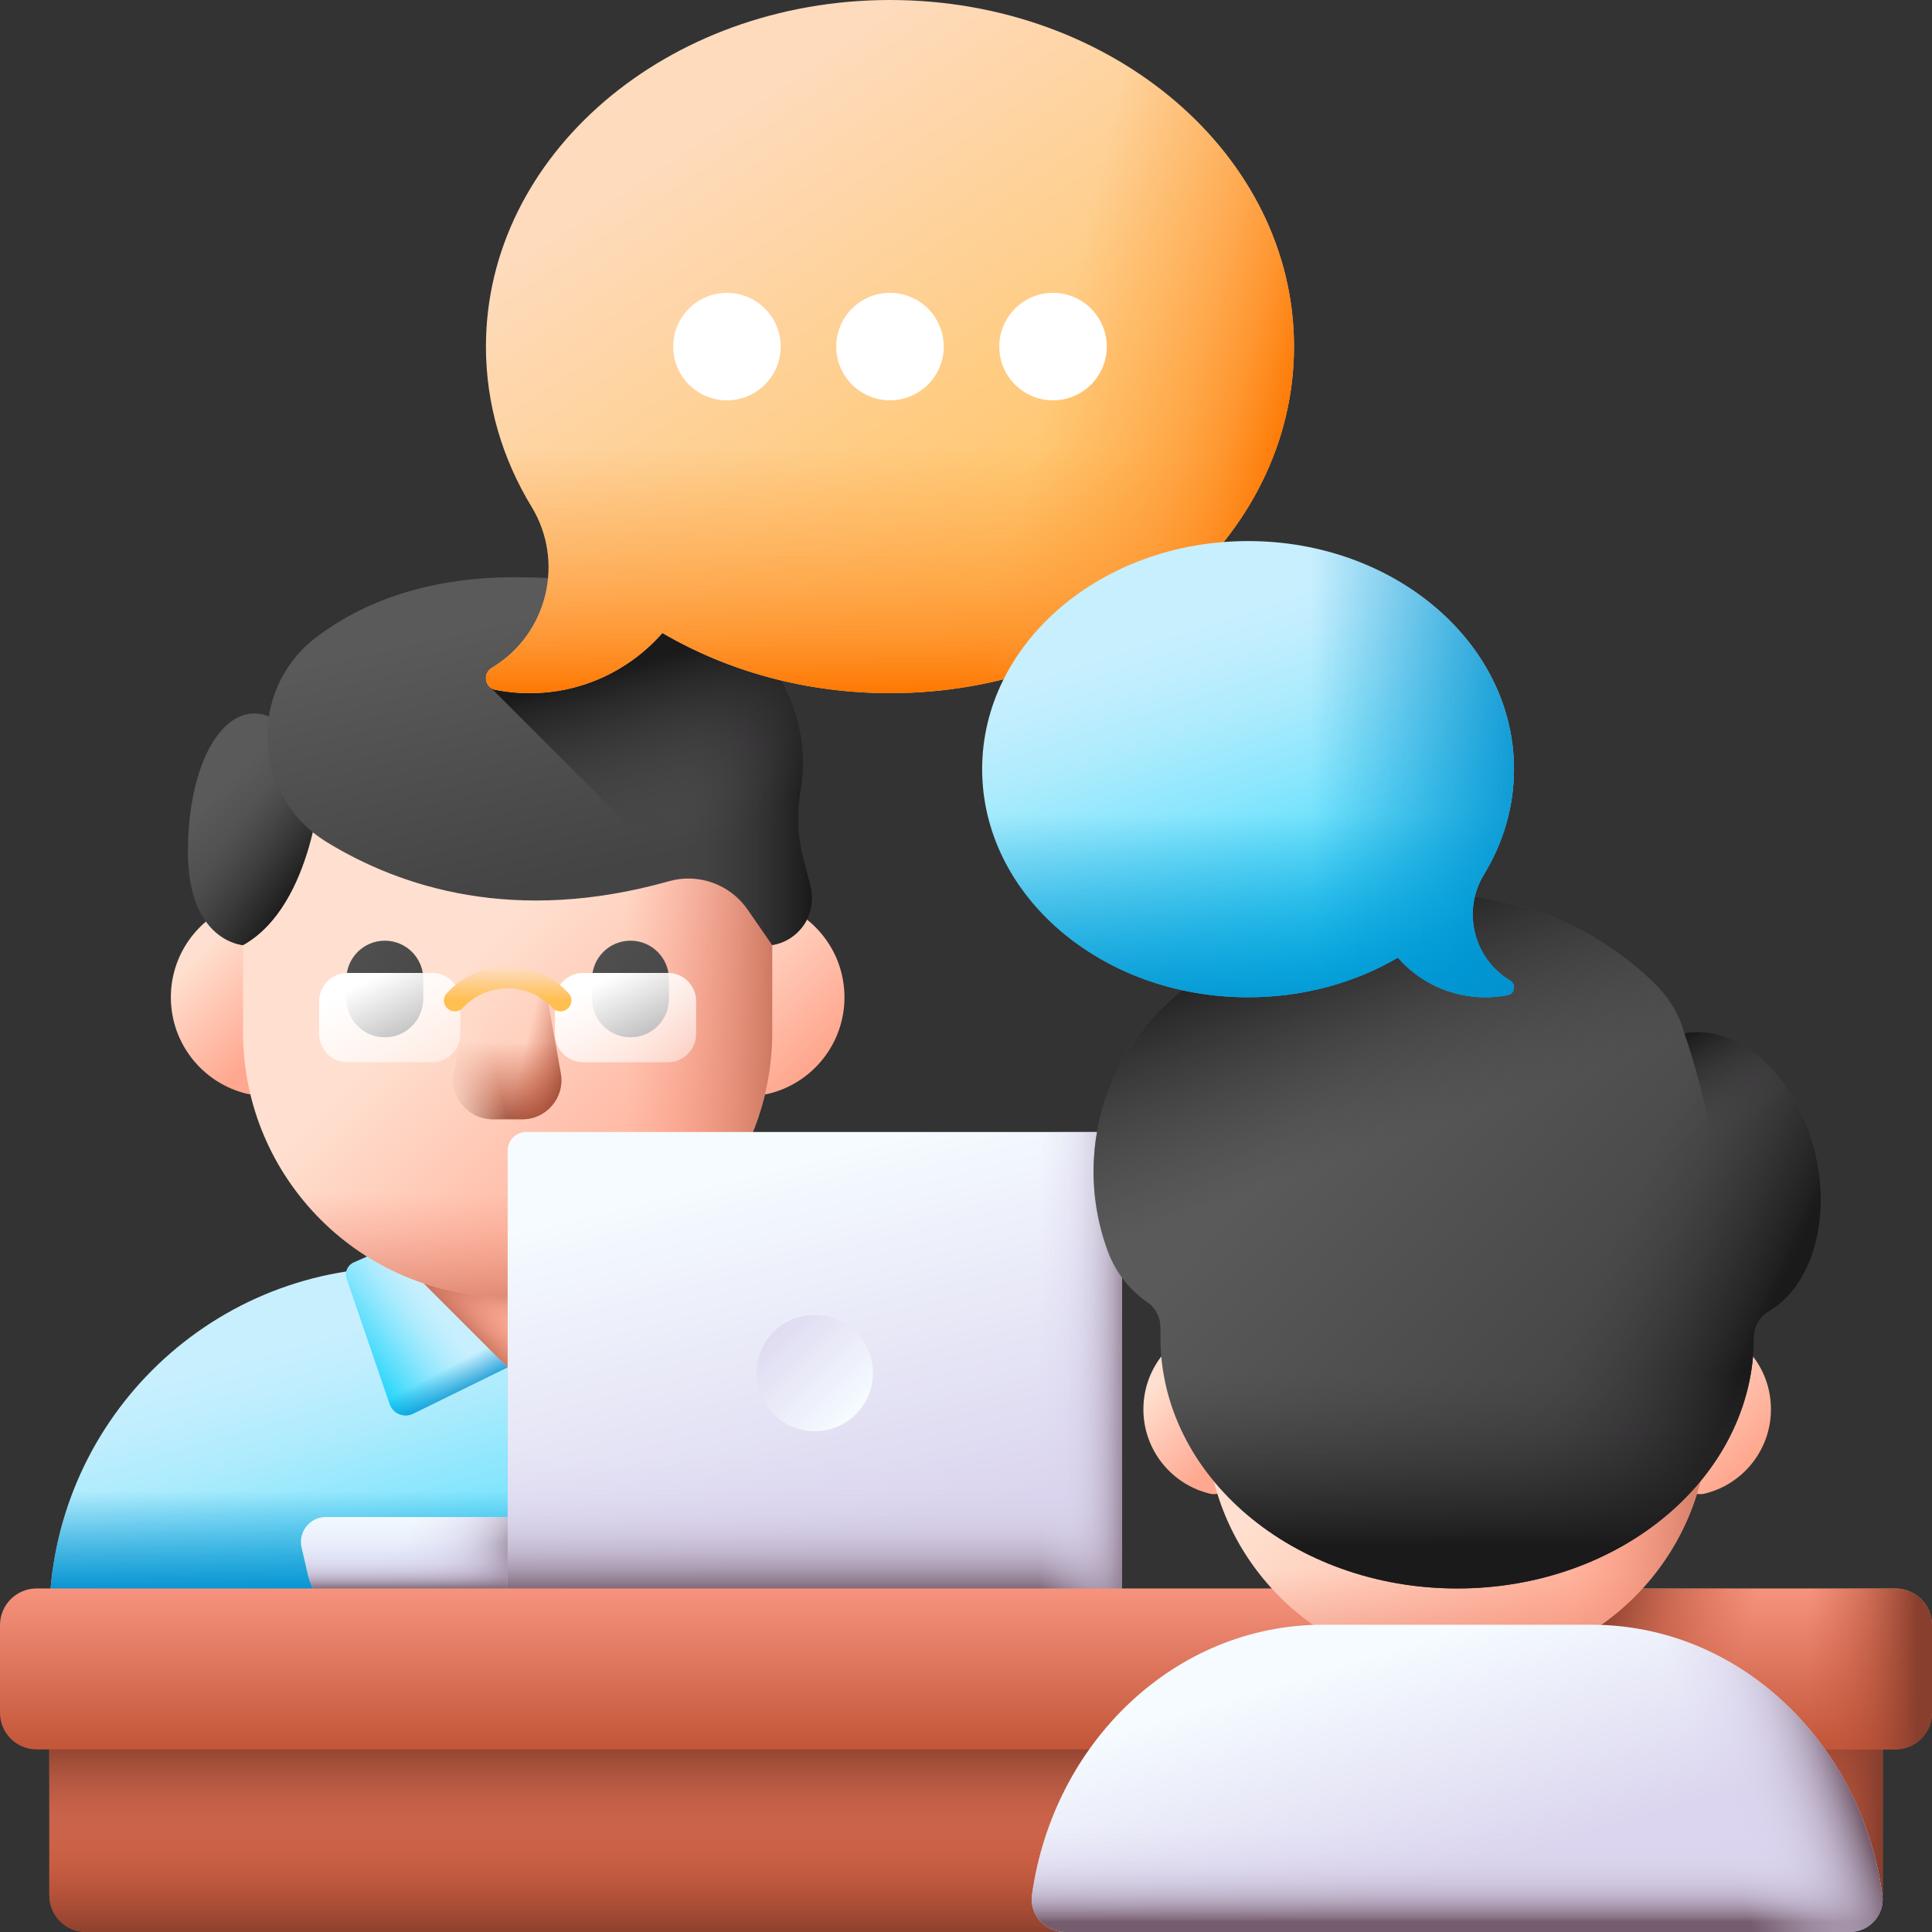 <svg xmlns="http://www.w3.org/2000/svg" xmlns:xlink="http://www.w3.org/1999/xlink" id="Layer_1" viewBox="0 0 512 512"><rect x="0" y="0" width="512" height="512" fill="#333333" stroke="none"/><linearGradient id="lg1"><stop offset="0" stop-color="#c8effe"></stop><stop offset=".103" stop-color="#c0eefe"></stop><stop offset=".258" stop-color="#abebfd"></stop><stop offset=".446" stop-color="#89e6fd"></stop><stop offset=".661" stop-color="#5adefc"></stop><stop offset=".894" stop-color="#1ed5fb"></stop><stop offset="1" stop-color="#01d0fb"></stop></linearGradient><linearGradient id="SVGID_1_" gradientUnits="userSpaceOnUse" x1="112.535" x2="142.641" xlink:href="#lg1" y1="345.37" y2="451.745"></linearGradient><linearGradient id="SVGID_00000024719981069373629730000002747392267415560833_" gradientUnits="userSpaceOnUse" x1="134.536" x2="134.536" y1="395.158" y2="422.625"><stop offset="0" stop-color="#0290cf" stop-opacity="0"></stop><stop offset="1" stop-color="#0290cf"></stop></linearGradient><linearGradient id="lg2"><stop offset="0" stop-color="#0290cf" stop-opacity="0"></stop><stop offset=".872" stop-color="#0290cf" stop-opacity=".872"></stop><stop offset="1" stop-color="#0290cf"></stop></linearGradient><linearGradient id="SVGID_00000062876670737401623300000017968887869256899222_" gradientUnits="userSpaceOnUse" x1="218.003" x2="259.65" xlink:href="#lg2" y1="381.35" y2="372.318"></linearGradient><linearGradient id="SVGID_00000057120674796460566430000011259034463845764030_" gradientUnits="userSpaceOnUse" x1="171.228" x2="100.98" xlink:href="#lg2" y1="392.916" y2="359.297"></linearGradient><linearGradient id="lg3"><stop offset="0" stop-color="#ffdfcf"></stop><stop offset="1" stop-color="#ffa78f"></stop></linearGradient><linearGradient id="SVGID_00000014609926677729601100000000629957105067865222_" gradientUnits="userSpaceOnUse" x1="131.811" x2="142.725" xlink:href="#lg3" y1="329.095" y2="359.954"></linearGradient><linearGradient id="lg4"><stop offset="0" stop-color="#f89580" stop-opacity="0"></stop><stop offset=".27" stop-color="#f08f7a" stop-opacity=".271"></stop><stop offset=".695" stop-color="#d97f69" stop-opacity=".696"></stop><stop offset=".997" stop-color="#c5715a"></stop></linearGradient><linearGradient id="SVGID_00000039833247971159815840000010807225009464245423_" gradientUnits="userSpaceOnUse" x1="134.536" x2="134.536" xlink:href="#lg4" y1="353.687" y2="340.892"></linearGradient><linearGradient id="SVGID_00000168079004130977606840000009229898238198600833_" gradientUnits="userSpaceOnUse" x1="131.311" x2="121.339" xlink:href="#lg4" y1="341.047" y2="350.831"></linearGradient><linearGradient id="SVGID_00000036970498148836608880000010293745005994713743_" gradientUnits="userSpaceOnUse" x1="115.987" x2="93.032" xlink:href="#lg1" y1="347.049" y2="363.984"></linearGradient><linearGradient id="SVGID_00000066500000939804023610000002411196721146743472_" gradientUnits="userSpaceOnUse" x1="116.823" x2="121.213" xlink:href="#lg2" y1="363.321" y2="371.726"></linearGradient><linearGradient id="SVGID_00000172433468629573072550000007226326951867886233_" gradientUnits="userSpaceOnUse" x1="152.038" x2="173.301" xlink:href="#lg1" y1="346.144" y2="362.702"></linearGradient><linearGradient id="SVGID_00000183943191711753531390000016165040270257192125_" gradientUnits="userSpaceOnUse" x1="151.951" x2="148.439" xlink:href="#lg2" y1="363.33" y2="371.108"></linearGradient><linearGradient id="SVGID_00000094594183498738919960000014509165205498659216_" gradientUnits="userSpaceOnUse" x1="53.017" x2="74.165" xlink:href="#lg3" y1="252.92" y2="274.069"></linearGradient><linearGradient id="SVGID_00000084516595564483793010000014695704880870859943_" gradientUnits="userSpaceOnUse" x1="189.302" x2="218.897" xlink:href="#lg3" y1="248.903" y2="278.497"></linearGradient><linearGradient id="SVGID_00000148633448373643041400000016501846613920274611_" gradientUnits="userSpaceOnUse" x1="129.543" x2="195.087" xlink:href="#lg3" y1="250.623" y2="316.167"></linearGradient><linearGradient id="SVGID_00000059293454033476662160000013329306687005475468_" gradientUnits="userSpaceOnUse" x1="166.064" x2="207.816" xlink:href="#lg4" y1="255.616" y2="255.616"></linearGradient><linearGradient id="SVGID_00000078739600458190884200000018009590730441417621_" gradientUnits="userSpaceOnUse" x1="134.536" x2="134.536" xlink:href="#lg4" y1="316.108" y2="352.95"></linearGradient><linearGradient id="lg5"><stop offset="0" stop-color="#5a5a5a"></stop><stop offset="1" stop-color="#444"></stop></linearGradient><linearGradient id="SVGID_00000066484724954435680750000015523761908134442400_" gradientUnits="userSpaceOnUse" x1="67.427" x2="117.66" xlink:href="#lg5" y1="238.17" y2="272.947"></linearGradient><linearGradient id="SVGID_00000059294449314722687820000008531789115683516604_" gradientUnits="userSpaceOnUse" x1="132.531" x2="182.764" xlink:href="#lg5" y1="238.17" y2="272.947"></linearGradient><linearGradient id="lg6"><stop offset="0" stop-color="#c4573a" stop-opacity="0"></stop><stop offset=".234" stop-color="#be5539" stop-opacity=".234"></stop><stop offset=".545" stop-color="#ad4e35" stop-opacity=".545"></stop><stop offset=".898" stop-color="#914330" stop-opacity=".898"></stop><stop offset="1" stop-color="#883f2e"></stop></linearGradient><linearGradient id="SVGID_00000093863713449993924970000005643486012060976279_" gradientUnits="userSpaceOnUse" x1="134.536" x2="134.536" xlink:href="#lg6" y1="276.089" y2="300.458"></linearGradient><linearGradient id="SVGID_00000101821149618376783540000018144911973068744838_" gradientUnits="userSpaceOnUse" x1="138.742" x2="153.121" xlink:href="#lg6" y1="279.001" y2="282.498"></linearGradient><linearGradient id="SVGID_00000055699696165511946700000016957778494723601826_" gradientTransform="matrix(-1 0 0 1 512 0)" gradientUnits="userSpaceOnUse" x1="381.669" x2="396.048" y1="279.001" y2="282.498"><stop offset="0" stop-color="#ffddcd" stop-opacity="0"></stop><stop offset=".997" stop-color="#ffddcd"></stop></linearGradient><linearGradient id="SVGID_00000038387955016675239190000005844382917197844126_" gradientUnits="userSpaceOnUse" x1="57.263" x2="76.172" xlink:href="#lg5" y1="210.472" y2="229.792"></linearGradient><linearGradient id="lg7"><stop offset="0" stop-color="#433f43" stop-opacity="0"></stop><stop offset="1" stop-color="#1a1a1a"></stop></linearGradient><linearGradient id="SVGID_00000017486485308902376150000003813388012439992476_" gradientUnits="userSpaceOnUse" x1="63.887" x2="82.384" xlink:href="#lg7" y1="218.044" y2="231.198"></linearGradient><linearGradient id="SVGID_00000040544130608777596860000012541997138460764077_" gradientUnits="userSpaceOnUse" x1="134.142" x2="149.762" xlink:href="#lg5" y1="163.811" y2="233.28"></linearGradient><linearGradient id="SVGID_00000058548922935218119430000008651536049313680017_" gradientUnits="userSpaceOnUse" x1="180.929" x2="214.726" xlink:href="#lg7" y1="201.733" y2="201.733"></linearGradient><linearGradient id="lg8"><stop offset="0" stop-color="#fff" stop-opacity="0"></stop><stop offset="1" stop-color="#fff"></stop></linearGradient><linearGradient id="SVGID_00000124851049573324002380000000810497360206396078_" gradientUnits="userSpaceOnUse" x1="121.574" x2="98.344" xlink:href="#lg8" y1="307.301" y2="259.476"></linearGradient><linearGradient id="SVGID_00000050659514744576019350000015032257218697447553_" gradientUnits="userSpaceOnUse" x1="184.055" x2="160.825" xlink:href="#lg8" y1="307.301" y2="259.476"></linearGradient><linearGradient id="lg9"><stop offset="0" stop-color="#fedbbd"></stop><stop offset="1" stop-color="#ffbf51"></stop></linearGradient><linearGradient id="SVGID_00000167376199157695033890000000751775103253592757_" gradientUnits="userSpaceOnUse" x1="134.536" x2="134.536" xlink:href="#lg9" y1="256.829" y2="265.054"></linearGradient><linearGradient id="SVGID_00000086651973178274855780000001298033469659345849_" gradientUnits="userSpaceOnUse" x1="151.44" x2="151.44" y1="401.455" y2="422.847"><stop offset="0" stop-color="#f3faff"></stop><stop offset="1" stop-color="#d5daf3"></stop></linearGradient><linearGradient id="lg10"><stop offset="0" stop-color="#dbd5ef" stop-opacity="0"></stop><stop offset=".259" stop-color="#d9d2ec" stop-opacity=".259"></stop><stop offset=".429" stop-color="#d2cae3" stop-opacity=".43"></stop><stop offset=".575" stop-color="#c6bcd4" stop-opacity=".575"></stop><stop offset=".707" stop-color="#b6a9bf" stop-opacity=".707"></stop><stop offset=".828" stop-color="#a08fa4" stop-opacity=".828"></stop><stop offset=".942" stop-color="#867082" stop-opacity=".942"></stop><stop offset="1" stop-color="#765d6e"></stop></linearGradient><linearGradient id="SVGID_00000008129200750785695030000000676212299118624424_" gradientUnits="userSpaceOnUse" x1="116.775" x2="141.488" xlink:href="#lg10" y1="391.608" y2="406.816"></linearGradient><linearGradient id="SVGID_00000122690751735521295000000017680782381058691511_" gradientUnits="userSpaceOnUse" x1="151.44" x2="151.44" xlink:href="#lg10" y1="409.059" y2="421.416"></linearGradient><linearGradient id="SVGID_00000120545325589195426600000017932261953825520264_" gradientUnits="userSpaceOnUse" x1="198.211" x2="217.221" xlink:href="#lg10" y1="417.892" y2="426.684"></linearGradient><linearGradient id="lg11"><stop offset="0" stop-color="#f5fbff"></stop><stop offset="1" stop-color="#dbd5ef"></stop></linearGradient><linearGradient id="SVGID_00000036231990852499162460000000409724154399700372_" gradientUnits="userSpaceOnUse" x1="202.525" x2="226.763" xlink:href="#lg11" y1="309.889" y2="407.552"></linearGradient><linearGradient id="SVGID_00000066475383099633747280000018035055718920666810_" gradientUnits="userSpaceOnUse" x1="215.925" x2="215.925" xlink:href="#lg10" y1="386.248" y2="421.92"></linearGradient><linearGradient id="SVGID_00000166662165869580949520000010260158537690979726_" gradientUnits="userSpaceOnUse" x1="275.535" x2="300.337" xlink:href="#lg10" y1="363.883" y2="363.883"></linearGradient><linearGradient id="SVGID_00000064354873386947892700000003023008316883442358_" gradientUnits="userSpaceOnUse" x1="226.198" x2="201.064" xlink:href="#lg11" y1="374.156" y2="349.022"></linearGradient><linearGradient id="lg12"><stop offset="0" stop-color="#f89580"></stop><stop offset="1" stop-color="#c4573a"></stop></linearGradient><linearGradient id="SVGID_00000107551057343534595070000005243179784436015489_" gradientUnits="userSpaceOnUse" x1="256" x2="256" xlink:href="#lg12" y1="446.629" y2="510.077"></linearGradient><linearGradient id="lg13"><stop offset="0" stop-color="#c4573a" stop-opacity="0"></stop><stop offset=".235" stop-color="#be5539" stop-opacity=".235"></stop><stop offset=".539" stop-color="#ae4e35" stop-opacity=".539"></stop><stop offset=".879" stop-color="#934330" stop-opacity=".879"></stop><stop offset="1" stop-color="#883f2e"></stop></linearGradient><linearGradient id="SVGID_00000163757033326884285860000012040286355624127921_" gradientUnits="userSpaceOnUse" x1="256" x2="256" xlink:href="#lg13" y1="481.771" y2="513.341"></linearGradient><linearGradient id="SVGID_00000103227105847429711350000012279922428614649012_" gradientUnits="userSpaceOnUse" x1="256" x2="256" xlink:href="#lg13" y1="498.881" y2="461.096"></linearGradient><linearGradient id="SVGID_00000073700042246489099510000007587109645823604104_" gradientUnits="userSpaceOnUse" x1="470.149" x2="498.096" xlink:href="#lg13" y1="480.365" y2="480.365"></linearGradient><linearGradient id="SVGID_00000151516257136460134600000008137906499056373651_" gradientUnits="userSpaceOnUse" x1="256" x2="256" xlink:href="#lg12" y1="419.544" y2="462.316"></linearGradient><linearGradient id="SVGID_00000098936092794809571700000004579834123264436354_" gradientUnits="userSpaceOnUse" x1="479.455" x2="508.034" xlink:href="#lg13" y1="442.287" y2="442.287"></linearGradient><linearGradient id="SVGID_00000044165286149551515020000001996928204914764186_" gradientUnits="userSpaceOnUse" x1="459.282" x2="422.926" xlink:href="#lg13" y1="442.727" y2="430.608"></linearGradient><linearGradient id="SVGID_00000165199216541907456660000011358845149386454171_" gradientUnits="userSpaceOnUse" x1="309.78" x2="328.281" xlink:href="#lg3" y1="363.525" y2="382.025"></linearGradient><linearGradient id="SVGID_00000083776057300115761860000007658717456421127602_" gradientUnits="userSpaceOnUse" x1="439.146" x2="465.035" xlink:href="#lg3" y1="360.01" y2="385.899"></linearGradient><linearGradient id="SVGID_00000048477591803902594400000006497660515589945517_" gradientUnits="userSpaceOnUse" x1="381.426" x2="443.618" xlink:href="#lg3" y1="354.312" y2="416.504"></linearGradient><linearGradient id="SVGID_00000013178037536896893970000012271757852580414090_" gradientUnits="userSpaceOnUse" x1="416.079" x2="455.697" xlink:href="#lg4" y1="359.05" y2="359.05"></linearGradient><linearGradient id="SVGID_00000064312104982484680270000001638057220403941813_" gradientUnits="userSpaceOnUse" x1="386.164" x2="386.164" xlink:href="#lg4" y1="416.449" y2="451.407"></linearGradient><linearGradient id="SVGID_00000005256156890042942850000003878327755530076330_" gradientUnits="userSpaceOnUse" x1="366.857" x2="384.816" xlink:href="#lg11" y1="437.737" y2="497.187"></linearGradient><linearGradient id="SVGID_00000010999850814561517840000013731567995299415474_" gradientUnits="userSpaceOnUse" x1="386.164" x2="386.164" xlink:href="#lg10" y1="484.571" y2="509.342"></linearGradient><linearGradient id="SVGID_00000016760276156625040790000003008665380557569678_" gradientUnits="userSpaceOnUse" x1="450.345" x2="485.024" xlink:href="#lg10" y1="467.353" y2="456.206"></linearGradient><linearGradient id="SVGID_00000147196736787319530120000016705858115159278481_" gradientUnits="userSpaceOnUse" x1="348.413" x2="429.68" xlink:href="#lg5" y1="295.625" y2="369.051"></linearGradient><linearGradient id="SVGID_00000018223134540787865500000006793094016894519438_" gradientUnits="userSpaceOnUse" x1="380.267" x2="358.524" xlink:href="#lg7" y1="298.635" y2="238.754"></linearGradient><linearGradient id="SVGID_00000036930935880321636330000010636498615342663352_" gradientUnits="userSpaceOnUse" x1="420.502" x2="462.324" xlink:href="#lg7" y1="343.391" y2="362.401"></linearGradient><linearGradient id="SVGID_00000086680614502821530410000018385899845663992468_" gradientUnits="userSpaceOnUse" x1="456.397" x2="442.139" xlink:href="#lg7" y1="301.065" y2="277.303"></linearGradient><linearGradient id="SVGID_00000183965560646735831360000013294932166214245022_" gradientUnits="userSpaceOnUse" x1="387.924" x2="387.924" xlink:href="#lg7" y1="364.437" y2="409.748"></linearGradient><linearGradient id="SVGID_00000114039953552447069270000002378768807353002164_" gradientUnits="userSpaceOnUse" x1="179.493" x2="167.849" xlink:href="#lg7" y1="218.754" y2="175.982"></linearGradient><linearGradient id="SVGID_00000059282805633996064020000004054895151406208149_" gradientUnits="userSpaceOnUse" x1="178.828" x2="277.285" xlink:href="#lg9" y1="38.518" y2="186.203"></linearGradient><linearGradient id="lg14"><stop offset="0" stop-color="#fe9738" stop-opacity="0"></stop><stop offset=".321" stop-color="#fe9635" stop-opacity=".321"></stop><stop offset=".56" stop-color="#fe902c" stop-opacity=".56"></stop><stop offset=".772" stop-color="#fe871c" stop-opacity=".772"></stop><stop offset=".968" stop-color="#fe7905" stop-opacity=".968"></stop><stop offset="1" stop-color="#fe7701"></stop></linearGradient><linearGradient id="SVGID_00000029740429369058639190000002415535076207842706_" gradientUnits="userSpaceOnUse" x1="235.853" x2="235.853" xlink:href="#lg14" y1="119.084" y2="184.092"></linearGradient><linearGradient id="SVGID_00000139260623435071495940000006911623085732618667_" gradientUnits="userSpaceOnUse" x1="278.08" x2="341.204" xlink:href="#lg14" y1="101.806" y2="116.694"></linearGradient><linearGradient id="SVGID_00000129181606150170579250000014479700175985738125_" gradientUnits="userSpaceOnUse" x1="317.833" x2="351.479" xlink:href="#lg1" y1="164.348" y2="267.208"></linearGradient><linearGradient id="SVGID_00000080921389603867023430000014823279540009384370_" gradientUnits="userSpaceOnUse" x1="330.751" x2="330.751" xlink:href="#lg2" y1="215.743" y2="272.752"></linearGradient><linearGradient id="SVGID_00000111872317307277100470000012453654351995493815_" gradientUnits="userSpaceOnUse" x1="347.179" x2="410.72" xlink:href="#lg2" y1="203.838" y2="203.838"></linearGradient><g><g><g><g><path d="m256 428.939c0 2.66-1.078 5.072-2.823 6.816-1.745 1.745-4.156 2.823-6.816 2.823h-34.238-155.174-34.237c-5.321 0-9.639-4.312-9.639-9.639 0-25.706 10.421-48.977 27.265-65.827 16.849-16.844 40.121-27.265 65.827-27.265h56.744c51.411 0 93.091 41.68 93.091 93.092z" fill="url(#SVGID_1_)"></path></g><path d="m13.073 428.939c0 5.327 4.318 9.639 9.639 9.639h34.238 155.174 34.238c2.66 0 5.072-1.078 6.816-2.823 1.745-1.745 2.823-4.156 2.823-6.816 0-17.445-4.803-33.766-13.153-47.721h-216.623c-8.348 13.956-13.152 30.276-13.152 47.721z" fill="url(#SVGID_00000024719981069373629730000002747392267415560833_)"></path><path d="m162.908 335.847h-28.372v102.731h77.587 34.238c2.66 0 5.072-1.078 6.816-2.823 1.745-1.745 2.823-4.156 2.823-6.816 0-51.412-41.68-93.092-93.092-93.092z" fill="url(#SVGID_00000062876670737401623300000017968887869256899222_)"></path><path d="m162.908 335.847h-28.372v102.731h77.587 34.238c2.66 0 5.072-1.078 6.816-2.823 1.745-1.745 2.823-4.156 2.823-6.816 0-51.412-41.68-93.092-93.092-93.092z" fill="url(#SVGID_00000057120674796460566430000011259034463845764030_)"></path><path d="m134.536 330.566h-31.811l1.172 15.783 30.639 16.028 30.639-16.028 1.172-15.783z" fill="url(#SVGID_00000014609926677729601100000000629957105067865222_)"></path><path d="m134.536 330.566h-31.811l1.172 15.783 30.639 16.028 30.639-16.028 1.172-15.783z" fill="url(#SVGID_00000039833247971159815840000010807225009464245423_)"></path><path d="m134.536 330.566h-31.811l1.172 15.783 30.639 16.028 30.639-16.028 1.172-15.783z" fill="url(#SVGID_00000168079004130977606840000009229898238198600833_)"></path><g><path d="m134.536 362.377-31.811-31.811-8.984 3.985c-1.653.733-2.471 2.608-1.884 4.319l11.39 33.204c.878 2.559 3.8 3.768 6.229 2.578z" fill="url(#SVGID_00000036970498148836608880000010293745005994713743_)"></path><path d="m134.536 362.377-31.811-31.811-8.984 3.985c-1.653.733-2.471 2.608-1.884 4.319l11.39 33.204c.878 2.559 3.8 3.768 6.229 2.578z" fill="url(#SVGID_00000066500000939804023610000002411196721146743472_)"></path><path d="m134.536 362.377 31.811-31.811 8.984 3.985c1.653.733 2.471 2.608 1.884 4.319l-11.39 33.204c-.878 2.559-3.8 3.768-6.229 2.578z" fill="url(#SVGID_00000172433468629573072550000007226326951867886233_)"></path><path d="m134.536 362.377 31.811-31.811 8.984 3.985c1.653.733 2.471 2.608 1.884 4.319l-11.39 33.204c-.878 2.559-3.8 3.768-6.229 2.578z" fill="url(#SVGID_00000183943191711753531390000016165040270257192125_)"></path></g><g><path d="m45.279 264.289c0-12.435 8.632-22.854 20.23-25.592 3.1-.732 6.064 1.666 6.064 4.851v41.481c0 3.186-2.964 5.583-6.064 4.851-11.598-2.738-20.23-13.157-20.23-25.591z" fill="url(#SVGID_00000094594183498738919960000014509165205498659216_)"></path><path d="m223.793 264.289c0-12.435-8.632-22.854-20.23-25.592-3.1-.732-6.064 1.666-6.064 4.851v41.481c0 3.186 2.964 5.583 6.064 4.851 11.599-2.738 20.23-13.157 20.23-25.591z" fill="url(#SVGID_00000084516595564483793010000014695704880870859943_)"></path></g><g><path d="m134.536 167.518c-38.726 0-70.119 31.393-70.119 70.119v35.959c0 38.726 31.394 70.119 70.119 70.119 38.726 0 70.119-31.393 70.119-70.119v-35.959c.001-38.726-31.393-70.119-70.119-70.119z" fill="url(#SVGID_00000148633448373643041400000016501846613920274611_)"></path><path d="m134.536 167.518v176.197c38.726 0 70.119-31.393 70.119-70.119v-35.959c.001-38.726-31.393-70.119-70.119-70.119z" fill="url(#SVGID_00000059293454033476662160000013329306687005475468_)"></path><path d="m65.795 287.483c6.444 32.073 34.77 56.232 68.741 56.232 33.971 0 62.297-24.159 68.741-56.232z" fill="url(#SVGID_00000078739600458190884200000018009590730441417621_)"></path><g><g><path d="m101.984 274.897c-5.628 0-10.19-4.562-10.19-10.19v-5.226c0-5.628 4.562-10.19 10.19-10.19 5.628 0 10.19 4.562 10.19 10.19v5.226c0 5.628-4.562 10.19-10.19 10.19z" fill="url(#SVGID_00000066484724954435680750000015523761908134442400_)"></path></g><g><path d="m167.088 274.897c-5.628 0-10.19-4.562-10.19-10.19v-5.226c0-5.628 4.562-10.19 10.19-10.19 5.628 0 10.19 4.562 10.19 10.19v5.226c0 5.628-4.562 10.19-10.19 10.19z" fill="url(#SVGID_00000059294449314722687820000008531789115683516604_)"></path></g></g><g><g><g><path d="m138.41 296.628h-7.747c-6.457 0-11.345-5.835-10.214-12.191l3.64-20.462c.464-2.606 2.729-4.504 5.376-4.504h10.143c2.647 0 4.913 1.898 5.376 4.504l3.64 20.462c1.131 6.357-3.758 12.191-10.214 12.191z" fill="url(#SVGID_00000093863713449993924970000005643486012060976279_)"></path><path d="m138.41 296.628h-7.747c-6.457 0-11.345-5.835-10.214-12.191l3.64-20.462c.464-2.606 2.729-4.504 5.376-4.504h10.143c2.647 0 4.913 1.898 5.376 4.504l3.64 20.462c1.131 6.357-3.758 12.191-10.214 12.191z" fill="url(#SVGID_00000101821149618376783540000018144911973068744838_)"></path><path d="m130.663 296.628h7.747c6.457 0 11.345-5.835 10.214-12.191l-3.64-20.462c-.464-2.606-2.729-4.504-5.376-4.504h-10.143c-2.647 0-4.913 1.898-5.376 4.504l-3.64 20.462c-1.131 6.357 3.757 12.191 10.214 12.191z" fill="url(#SVGID_00000055699696165511946700000016957778494723601826_)"></path></g></g></g></g><g><path d="m85.153 206.122s-1.794 33.696-20.736 44.336c0 0-14.616-.891-14.616-24.733 0-34.206 19.731-51.949 35.352-19.603z" fill="url(#SVGID_00000038387955016675239190000005844382917197844126_)"></path><path d="m85.153 206.122s-1.794 33.696-20.736 44.336c0 0-14.616-.891-14.616-24.733 0-34.206 19.731-51.949 35.352-19.603z" fill="url(#SVGID_00000017486485308902376150000003813388012439992476_)"></path><g><path d="m84.056 168.683c-18.663 13.991-17.321 42.318 2.57 54.501 19.472 11.927 49.776 21.881 90.652 10.35 7.839-2.213 16.219.8 20.855 7.498l6.523 9.425c7.319-1.23 12.013-8.466 10.153-15.65l-1.929-7.449c-1.472-5.683-1.727-11.61-.747-17.398l.069-.409c3.382-19.988-7.302-39.725-25.924-47.634-11.944-5.073-28.138-8.948-49.742-8.948-24.11-.001-40.922 7.049-52.48 15.714z" fill="url(#SVGID_00000040544130608777596860000012541997138460764077_)"></path><path d="m212.879 227.358c-1.472-5.683-1.727-11.61-.747-17.398l.069-.409c3.382-19.988-7.302-39.725-25.924-47.634-11.251-4.779-26.279-8.492-46.042-8.907v85.612c11.19.178 23.536-1.275 37.044-5.086 7.839-2.213 16.219.8 20.855 7.498l6.523 9.425c7.319-1.23 12.013-8.466 10.153-15.65z" fill="url(#SVGID_00000058548922935218119430000008651536049313680017_)"></path></g></g><g><path d="m114.522 281.503h-22.452c-4.13 0-7.477-3.348-7.477-7.477v-8.711c0-4.13 3.348-7.477 7.477-7.477h22.451c4.13 0 7.477 3.348 7.477 7.477v8.711c.001 4.13-3.347 7.477-7.476 7.477z" fill="url(#SVGID_00000124851049573324002380000000810497360206396078_)"></path><path d="m177.002 281.503h-22.451c-4.13 0-7.477-3.348-7.477-7.477v-8.711c0-4.13 3.348-7.477 7.477-7.477h22.451c4.13 0 7.477 3.348 7.477 7.477v8.711c.001 4.13-3.347 7.477-7.477 7.477z" fill="url(#SVGID_00000050659514744576019350000015032257218697447553_)"></path></g><path d="m120.541 268.027c.794 0 1.561-.32 2.093-.908 2.865-3.169 7.132-5.19 11.903-5.19 4.77 0 9.038 2.021 11.903 5.19.532.589 1.299.908 2.093.908 2.462 0 3.837-2.929 2.189-4.758-3.918-4.347-9.715-7.108-16.185-7.108s-12.266 2.761-16.185 7.108c-1.649 1.829-.273 4.758 2.189 4.758z" fill="url(#SVGID_00000167376199157695033890000000751775103253592757_)"></path></g><g><path d="m208.249 427.776h-113.618c-6.193 0-11.572-4.264-12.985-10.294l-1.72-7.343c-.971-4.143 2.174-8.109 6.429-8.109h130.17c4.255 0 7.4 3.966 6.429 8.109l-1.72 7.343c-1.413 6.03-6.791 10.294-12.985 10.294z" fill="url(#SVGID_00000086651973178274855780000001298033469659345849_)"></path><path d="m208.249 427.776h-113.618c-6.193 0-11.572-4.264-12.985-10.294l-1.72-7.343c-.971-4.143 2.174-8.109 6.429-8.109h130.17c4.255 0 7.4 3.966 6.429 8.109l-1.72 7.343c-1.413 6.03-6.791 10.294-12.985 10.294z" fill="url(#SVGID_00000008129200750785695030000000676212299118624424_)"></path><path d="m79.759 408.781c.011.447.06.901.167 1.357l1.72 7.343c1.413 6.03 6.791 10.294 12.985 10.294h113.618c6.193 0 11.572-4.264 12.985-10.294l1.72-7.343c.107-.457.156-.91.167-1.357z" fill="url(#SVGID_00000122690751735521295000000017680782381058691511_)"></path><path d="m216.525 402.029h-51.021v25.747h42.745c6.193 0 11.572-4.264 12.985-10.294l1.72-7.343c.971-4.144-2.173-8.11-6.429-8.11z" fill="url(#SVGID_00000120545325589195426600000017932261953825520264_)"></path></g><g><path d="m292.396 427.776h-152.942c-2.716 0-4.917-2.202-4.917-4.917v-117.951c0-2.716 2.202-4.917 4.917-4.917h152.943c2.716 0 4.917 2.202 4.917 4.917v117.951c0 2.715-2.202 4.917-4.918 4.917z" fill="url(#SVGID_00000036231990852499162460000000409724154399700372_)"></path><path d="m134.536 359.05v63.809c0 2.716 2.202 4.917 4.917 4.917h152.943c2.716 0 4.917-2.202 4.917-4.917v-63.809z" fill="url(#SVGID_00000066475383099633747280000018035055718920666810_)"></path><path d="m292.396 299.99h-82.878v127.786h82.878c2.716 0 4.917-2.202 4.917-4.917v-117.952c.001-2.715-2.201-4.917-4.917-4.917z" fill="url(#SVGID_00000166662165869580949520000010260158537690979726_)"></path></g><circle cx="215.925" cy="363.883" fill="url(#SVGID_00000064354873386947892700000003023008316883442358_)" r="15.412"></circle><g><path d="m498.93 448.73v53.56c0 5.11-3.96 9.31-8.98 9.68l-104.28-12.02-103.54 12.05h-259.34c-5.37 0-9.72-4.35-9.72-9.71v-53.56z" fill="url(#SVGID_00000107551057343534595070000005243179784436015489_)"></path><path d="m498.93 448.73v53.56c0 5.11-113.26-2.34-113.26-2.34l-103.54 12.05h-259.34c-5.37 0-9.72-4.35-9.72-9.71v-53.56z" fill="url(#SVGID_00000163757033326884285860000012040286355624127921_)"></path><path d="m498.93 448.73v53.56c0 5.11-113.26-2.34-113.26-2.34l-103.54 12.05h-259.34c-5.37 0-9.72-4.35-9.72-9.71v-53.56z" fill="url(#SVGID_00000103227105847429711350000012279922428614649012_)"></path><path d="m498.93 448.73v53.56c0 5.36-4.35 9.71-9.72 9.71h-103.89v-63.27z" fill="url(#SVGID_00000073700042246489099510000007587109645823604104_)"></path><path d="m502.287 463.613h-492.574c-5.365 0-9.713-4.349-9.713-9.713v-23.227c0-5.364 4.348-9.713 9.713-9.713h492.575c5.364 0 9.713 4.348 9.713 9.713v23.227c-.001 5.364-4.349 9.713-9.714 9.713z" fill="url(#SVGID_00000151516257136460134600000008137906499056373651_)"></path><path d="m502.287 420.96h-67.03v42.652h67.03c5.364 0 9.713-4.348 9.713-9.712v-23.227c0-5.364-4.348-9.713-9.713-9.713z" fill="url(#SVGID_00000098936092794809571700000004579834123264436354_)"></path><path d="m502.287 420.96h-90.238v42.652h90.238c5.364 0 9.713-4.348 9.713-9.712v-23.227c0-5.364-4.348-9.713-9.713-9.713z" fill="url(#SVGID_00000044165286149551515020000001996928204914764186_)"></path></g><g><g><path d="m303.012 373.469c0-10.878 7.551-19.992 17.697-22.387 2.712-.64 5.305 1.457 5.305 4.244v36.286c0 2.787-2.593 4.884-5.305 4.244-10.146-2.395-17.697-11.509-17.697-22.387z" fill="url(#SVGID_00000165199216541907456660000011358845149386454171_)"></path><path d="m469.318 373.469c0-10.878-7.551-19.992-17.697-22.387-2.712-.64-5.305 1.457-5.305 4.244v36.286c0 2.787 2.592 4.884 5.305 4.244 10.146-2.395 17.697-11.509 17.697-22.387z" fill="url(#SVGID_00000083776057300115761860000007658717456421127602_)"></path></g><g><path d="m386.164 275.456c-36.746 0-66.534 29.788-66.534 66.534v34.12c0 36.746 29.788 66.534 66.534 66.534 36.746 0 66.534-29.788 66.534-66.534v-34.12c0-36.746-29.788-66.534-66.534-66.534z" fill="url(#SVGID_00000048477591803902594400000006497660515589945517_)"></path><path d="m386.164 275.456v167.188c36.746 0 66.534-29.788 66.534-66.534v-34.12c0-36.746-29.788-66.534-66.534-66.534z" fill="url(#SVGID_00000013178037536896893970000012271757852580414090_)"></path><path d="m320.937 389.287c6.115 30.434 32.993 53.357 65.227 53.357 32.234 0 59.112-22.923 65.227-53.357z" fill="url(#SVGID_00000064312104982484680270000001638057220403941813_)"></path></g><g><path d="m498.843 502.132c-5.638-40.499-38.014-71.564-77.106-71.564h-35.573-35.573c-39.091 0-71.468 31.065-77.106 71.564-.73 5.229 3.371 9.868 8.644 9.868h104.036 104.036c5.272 0 9.372-4.639 8.642-9.868z" fill="url(#SVGID_00000005256156890042942850000003878327755530076330_)"></path><path d="m273.485 502.132c-.73 5.229 3.371 9.868 8.644 9.868h104.036 104.036c5.273 0 9.373-4.639 8.644-9.868-2.42-17.382-9.775-33.015-20.463-45.211h-184.434c-10.688 12.195-18.043 27.829-20.463 45.211z" fill="url(#SVGID_00000010999850814561517840000013731567995299415474_)"></path><path d="m421.737 430.568h-35.573-1.517v81.432h1.517 104.036c5.273 0 9.373-4.639 8.644-9.868-5.639-40.499-38.015-71.564-77.107-71.564z" fill="url(#SVGID_00000016760276156625040790000003008665380557569678_)"></path></g></g><path d="m481.01 305.41c-4.903-20.393-20.255-34.274-34.645-31.611-1.254-4.594-3.677-8.935-7.285-12.543-25.439-25.439-64.392-31.545-96.394-15.11l-19.786 10.162c-27.417 14.08-39.999 46.418-29.309 75.325 2.096 5.668 5.849 10.31 10.543 13.527 2.164 1.483 3.391 3.996 3.391 6.62v2.647c0 36.746 35.208 66.534 78.638 66.534 43.43 0 78.638-29.788 78.638-66.534 0-2.9 1.581-5.537 4.083-7.003 11.133-6.523 16.492-23.854 12.126-42.014z" fill="url(#SVGID_00000147196736787319530120000016705858115159278481_)"></path><path d="m481.01 305.41c-4.903-20.393-20.255-34.274-34.645-31.611-1.254-4.594-3.677-8.935-7.285-12.543-25.439-25.439-64.392-31.545-96.394-15.11l-19.786 10.162c-27.417 14.08-39.999 46.418-29.309 75.325 2.096 5.668 5.849 10.31 10.543 13.527 2.164 1.483 3.391 3.996 3.391 6.62v2.647c0 36.746 35.208 66.534 78.638 66.534 43.43 0 78.638-29.788 78.638-66.534 0-2.9 1.581-5.537 4.083-7.003 11.133-6.523 16.492-23.854 12.126-42.014z" fill="url(#SVGID_00000018223134540787865500000006793094016894519438_)"></path><path d="m446.366 273.8c-1.254-4.594-3.677-8.935-7.285-12.543-16.422-16.422-38.475-24.773-60.655-24.219v183.599c2.546.21 5.126.324 7.738.324 43.43 0 78.638-29.788 78.638-66.534 0-2.9 1.581-5.537 4.083-7.003 11.132-6.522 16.491-23.853 12.125-42.013-4.902-20.394-20.254-34.274-34.644-31.611z" fill="url(#SVGID_00000036930935880321636330000010636498615342663352_)"></path><path d="m464.795 354.672c0-.082.007-.163.007-.245 0-2.9 1.581-5.537 4.083-7.003 11.132-6.522 16.491-23.853 12.125-42.013-4.903-20.393-20.255-34.274-34.645-31.611 0 0 11.451 32.131 11.451 64.448.001 7.442 2.751 12.713 6.979 16.424z" fill="url(#SVGID_00000086680614502821530410000018385899845663992468_)"></path><path d="m305.703 346.615c1.174 1.434 1.823 3.267 1.823 5.164v2.647c0 36.746 35.208 66.534 78.638 66.534 43.43 0 78.638-29.788 78.638-66.534 0-2.9 1.581-5.537 4.083-7.003.43-.252.847-.525 1.259-.808z" fill="url(#SVGID_00000183965560646735831360000013294932166214245022_)"></path></g><path d="m212.879 227.358c-1.472-5.683-1.727-11.61-.747-17.398l.069-.409c3.382-19.988-7.302-39.725-25.924-47.634-7.586-3.222-16.894-5.956-28.205-7.526l-27.935 27.935 50.584 50.584c6.756-.62 13.452 2.4 17.413 8.124l6.523 9.425c7.319-1.23 12.013-8.466 10.153-15.651z" fill="url(#SVGID_00000114039953552447069270000002378768807353002164_)"></path><g><g><path d="m235.853 0c-59.136 0-107.075 41.122-107.075 91.849 0 15.32 4.373 29.763 12.106 42.462 8.848 14.531 4.254 33.59-10.248 42.487-.103.063-.207.126-.311.189-2.478 1.498-1.854 5.274.986 5.831 2.924.574 5.942.88 9.039.88 14.029 0 26.614-6.173 35.195-15.95 17.176 10.062 37.94 15.95 60.309 15.95 59.136 0 107.075-41.122 107.075-91.849s-47.94-91.849-107.076-91.849z" fill="url(#SVGID_00000059282805633996064020000004054895151406208149_)"></path><path d="m128.778 91.849c0 15.32 4.373 29.763 12.106 42.462 8.848 14.531 4.254 33.59-10.248 42.487-.103.064-.207.126-.311.189-2.478 1.498-1.854 5.274.986 5.831 2.924.574 5.942.88 9.039.88 14.029 0 26.614-6.173 35.195-15.95 17.176 10.062 37.94 15.95 60.309 15.95 59.136 0 107.075-41.122 107.075-91.849 0-1.853-.072-3.692-.198-5.518h-213.755c-.126 1.826-.198 3.665-.198 5.518z" fill="url(#SVGID_00000029740429369058639190000002415535076207842706_)"></path><path d="m235.853 0c-13.769 0-26.931 2.232-39.022 6.293v171.109c12.091 4.063 25.252 6.297 39.022 6.297 59.136 0 107.075-41.122 107.075-91.849s-47.939-91.85-107.075-91.85z" fill="url(#SVGID_00000139260623435071495940000006911623085732618667_)"></path></g><g fill="#fff"><circle cx="192.646" cy="91.849" r="14.242"></circle><circle cx="235.853" cy="91.849" r="14.242"></circle><circle cx="279.061" cy="91.849" r="14.242"></circle></g></g><g><g><path d="m330.751 143.388c38.92 0 70.471 27.065 70.471 60.45 0 10.083-2.878 19.588-7.967 27.946-5.824 9.564-2.8 22.107 6.745 27.963.068.042.136.083.205.124 1.631.986 1.221 3.471-.649 3.838-1.924.378-3.911.579-5.949.579-9.233 0-17.516-4.063-23.163-10.497-11.305 6.622-24.97 10.497-39.693 10.497-38.92 0-70.471-27.065-70.471-60.45s31.55-60.45 70.471-60.45z" fill="url(#SVGID_00000129181606150170579250000014479700175985738125_)"></path><path d="m401.222 203.838c0 10.083-2.878 19.588-7.967 27.946-5.823 9.564-2.799 22.107 6.745 27.963.068.042.136.083.205.124 1.631.986 1.221 3.471-.649 3.838-1.924.378-3.911.579-5.949.579-9.233 0-17.516-4.063-23.163-10.497-11.305 6.622-24.97 10.497-39.693 10.497-38.92 0-70.471-27.065-70.471-60.45 0-1.22.047-2.43.13-3.632h140.682c.083 1.202.13 2.412.13 3.632z" fill="url(#SVGID_00000080921389603867023430000014823279540009384370_)"></path><path d="m401.222 203.838c0-33.386-31.551-60.45-70.471-60.45-4.197 0-8.307.316-12.302.92v119.062c3.995.603 8.105.92 12.302.92 14.722 0 28.388-3.875 39.693-10.497 5.647 6.434 13.93 10.497 23.163 10.497 2.038 0 4.024-.202 5.949-.579 1.869-.367 2.28-2.852.649-3.837-.068-.041-.137-.083-.205-.124-9.544-5.856-12.568-18.399-6.745-27.963 5.089-8.361 7.967-17.866 7.967-27.949z" fill="url(#SVGID_00000111872317307277100470000012453654351995493815_)"></path></g></g></g><g></g><g></g><g></g><g></g><g></g><g></g><g></g><g></g><g></g><g></g><g></g><g></g><g></g><g></g><g></g></svg>
